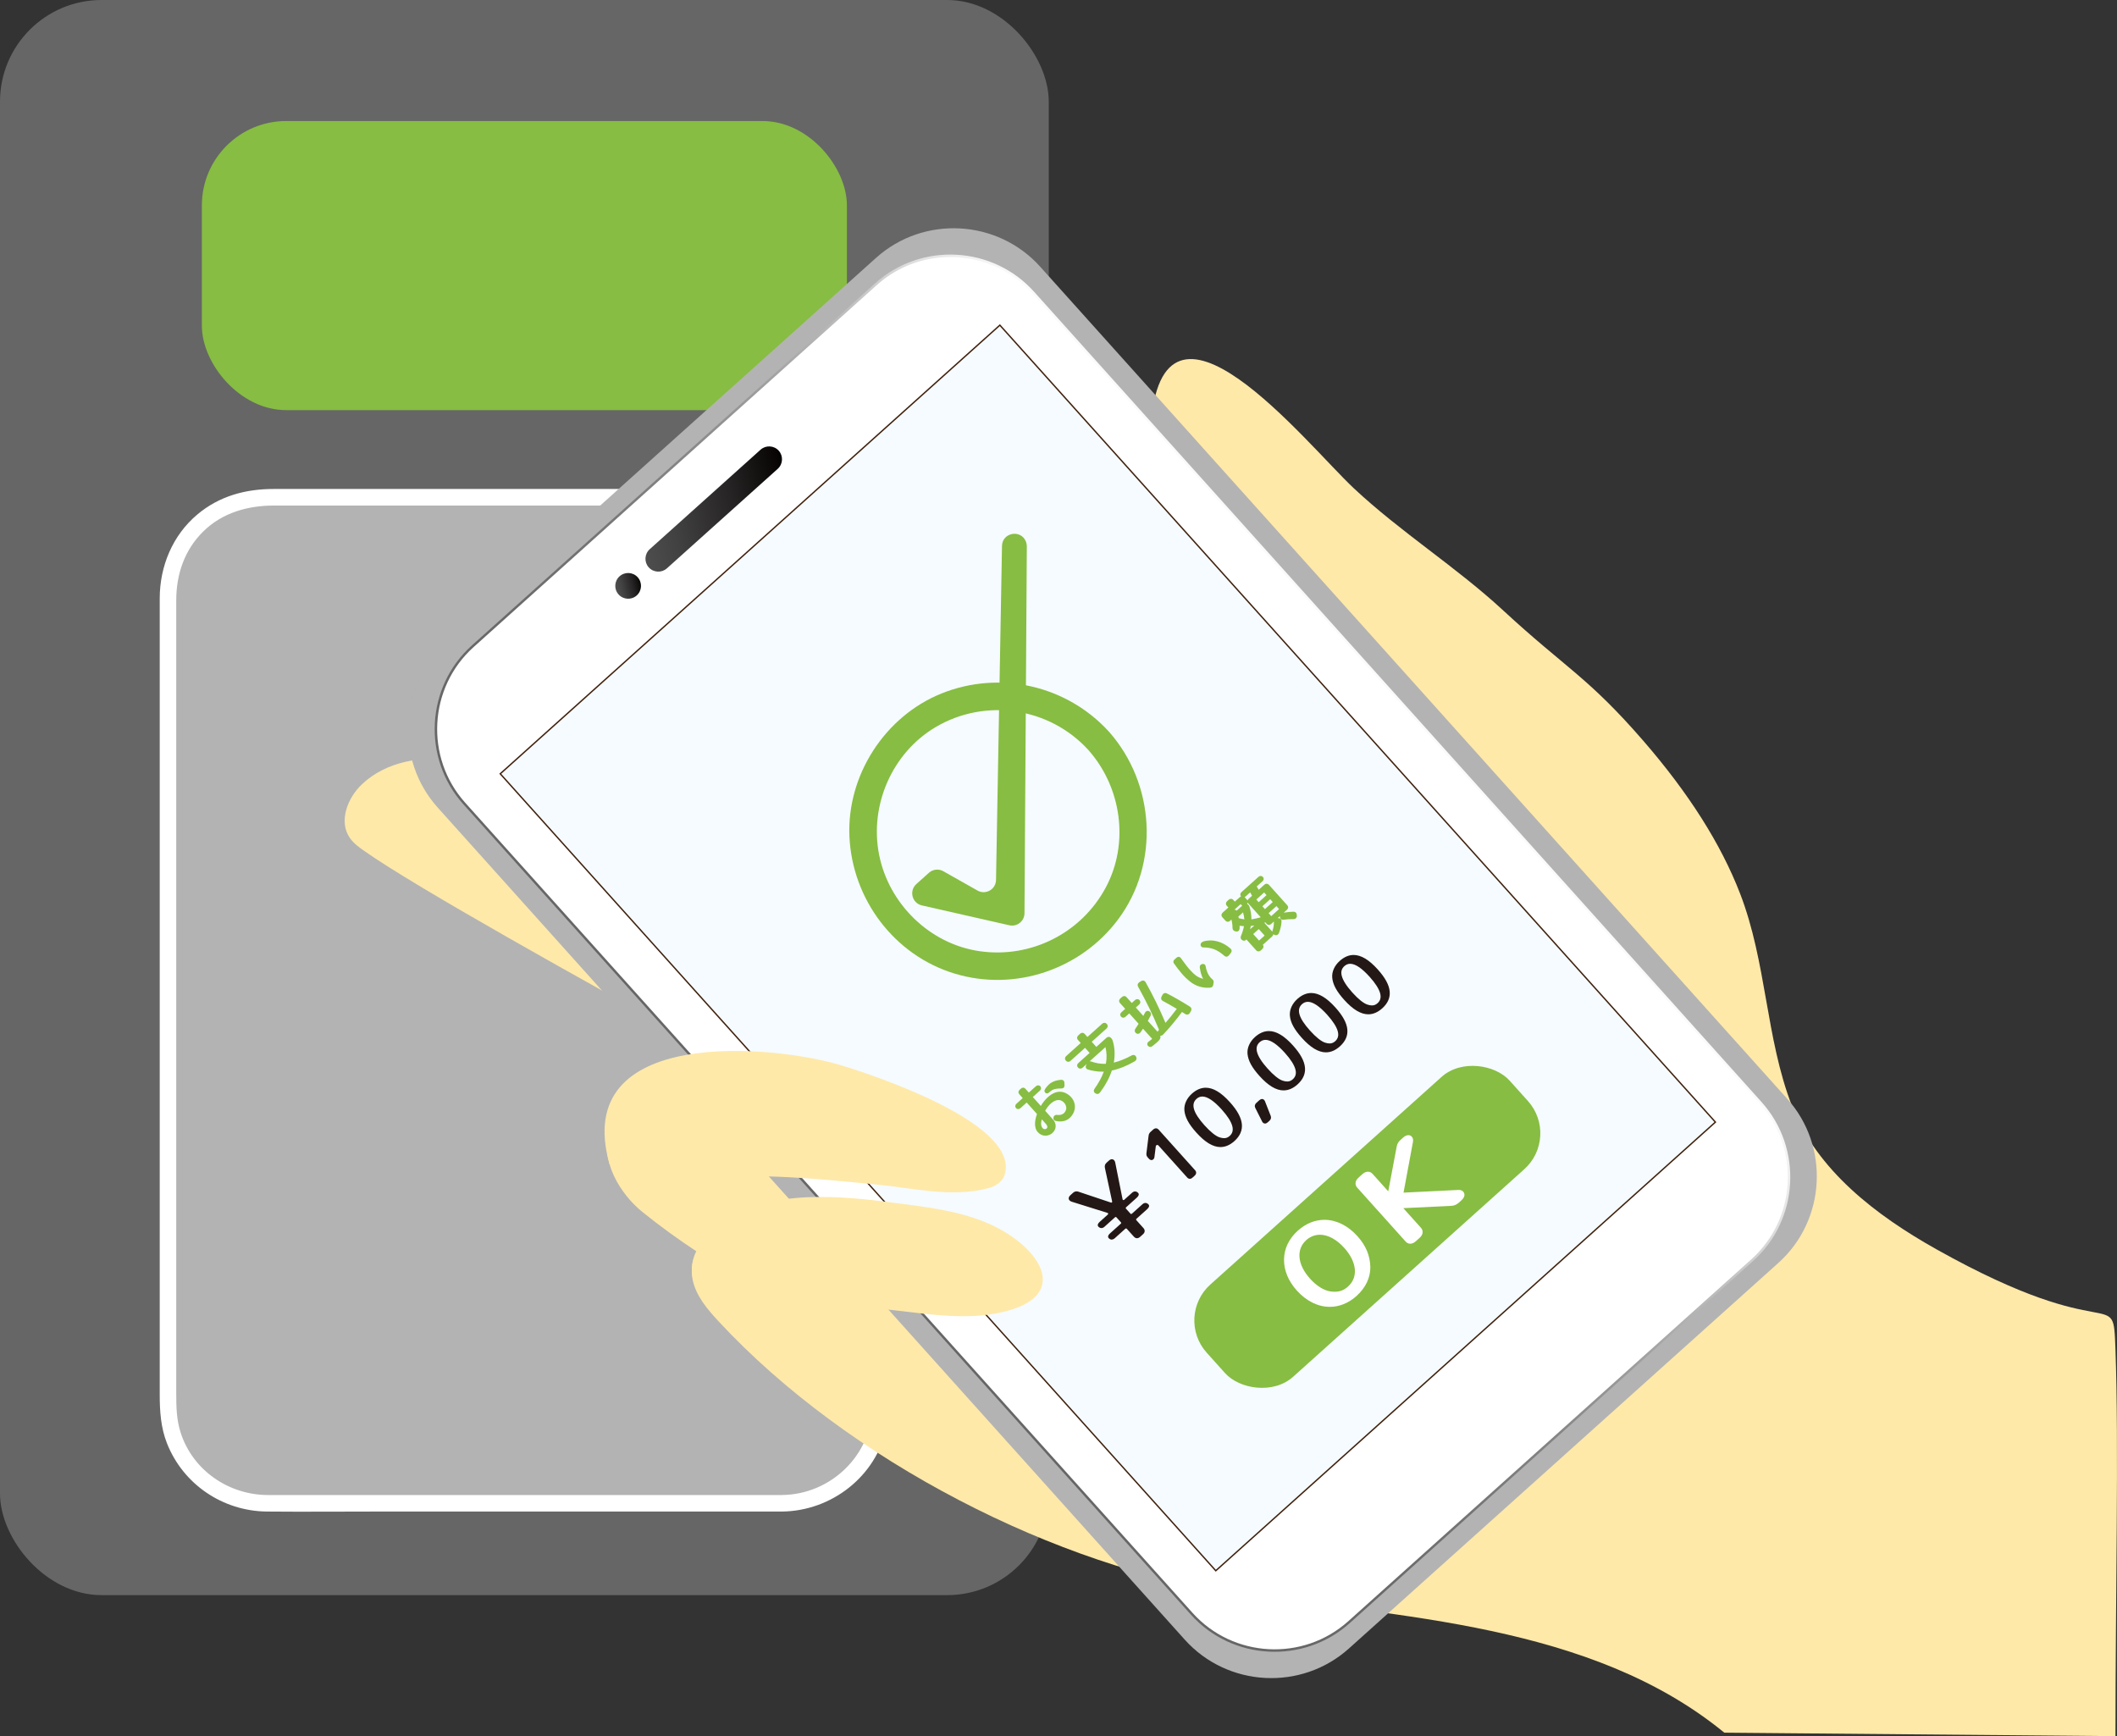 <?xml version="1.0" encoding="UTF-8"?><svg id="_レイヤー_2" xmlns="http://www.w3.org/2000/svg" xmlns:xlink="http://www.w3.org/1999/xlink" viewBox="0 0 1280.08 1049.76"><rect x="0" y="0" width="1280.08" height="1049.76" fill="#333333" stroke="none"/><defs><style>.cls-1{fill:url(#_名称未設定グラデーション_5);}.cls-2{fill:url(#_名称未設定グラデーション_5-2);}.cls-3{fill:#fff;}.cls-4{fill:url(#_名称未設定グラデーション_2);}.cls-5{fill:none;}.cls-6{clip-path:url(#clippath-1);}.cls-7{fill:url(#_名称未設定グラデーション_3);}.cls-8{fill:#231815;}.cls-9{fill:#666;}.cls-10{fill:#b3b3b3;}.cls-11{fill:#87bd42;}.cls-12{clip-path:url(#clippath);}.cls-13{fill:#f5fbfe;stroke:#40210d;stroke-miterlimit:10;stroke-width:.83px;}.cls-14{fill:#ffe9a9;}</style><linearGradient id="_名称未設定グラデーション_3" x1="-320.22" y1="-153.88" x2="-319.49" y2="-153.88" gradientTransform="translate(92291.83 -221816.41) rotate(-41.92) scale(677.64 -677.64)" gradientUnits="userSpaceOnUse"><stop offset="0" stop-color="#4d4d4d"/><stop offset=".17" stop-color="#505050"/><stop offset=".32" stop-color="#5b5b5b"/><stop offset=".47" stop-color="#6c6c6c"/><stop offset=".6" stop-color="#868686"/><stop offset=".74" stop-color="#a6a6a6"/><stop offset=".87" stop-color="#cecece"/><stop offset=".99" stop-color="#fcfcfc"/><stop offset="1" stop-color="#fff"/><stop offset="1" stop-color="#fff"/></linearGradient><linearGradient id="_名称未設定グラデーション_2" x1="-320.2" y1="-153.98" x2="-319.47" y2="-153.98" gradientTransform="translate(87429.41 -210183.49) rotate(-41.92) scale(642.07 -642.07)" gradientUnits="userSpaceOnUse"><stop offset="0" stop-color="#666"/><stop offset=".19" stop-color="#696969"/><stop offset=".35" stop-color="#747474"/><stop offset=".5" stop-color="#858585"/><stop offset=".64" stop-color="#9e9e9e"/><stop offset=".79" stop-color="#bfbfbf"/><stop offset=".92" stop-color="#e6e6e6"/><stop offset="1" stop-color="#fff"/><stop offset="1" stop-color="#fff"/></linearGradient><clipPath id="clippath"><path class="cls-5" d="M374.03,359.44c2.87,3.2,7.79,3.46,10.98.59,3.2-2.87,3.46-7.79.59-10.98-2.87-3.2-7.79-3.46-10.98-.59-3.2,2.87-3.46,7.79-.59,10.98"/></clipPath><linearGradient id="_名称未設定グラデーション_5" x1="-277.77" y1="-201.68" x2="-277.04" y2="-201.68" gradientTransform="translate(6345.06 -3982.59) scale(21.5 -21.5)" gradientUnits="userSpaceOnUse"><stop offset="0" stop-color="#4d4d4d"/><stop offset=".22" stop-color="#424141"/><stop offset=".62" stop-color="#252323"/><stop offset="1" stop-color="#040000"/></linearGradient><clipPath id="clippath-1"><path class="cls-5" d="M392.86,332.08c-3.18,2.86-3.45,7.8-.59,10.98,2.86,3.18,7.8,3.45,10.98.59l67.03-60.18c3.18-2.86,3.45-7.8.59-10.98-2.86-3.18-7.8-3.45-10.98-.59l-67.03,60.18Z"/></clipPath><linearGradient id="_名称未設定グラデーション_5-2" x1="-313.63" y1="-160.39" x2="-312.9" y2="-160.39" gradientTransform="translate(40937.78 -20430.7) scale(129.3 -129.3)" xlink:href="#_名称未設定グラデーション_5"/></defs><g id="_レイヤー_3"><rect class="cls-9" width="634.15" height="964.49" rx="61.44" ry="61.44"/><rect class="cls-11" x="122.06" y="73.18" width="390.04" height="174.8" rx="51.01" ry="51.01"/><rect class="cls-10" x="101.58" y="300.68" width="430.99" height="608.29" rx="59.62" ry="59.62"/><path class="cls-3" d="M472.95,903.97h-58.8c-40.98,0-81.96,0-122.95,0-35.64,0-71.27,0-106.91,0-7.44,0-14.89.03-22.33,0-23.68-.08-45.41-14.9-52.73-37.74-2.55-7.97-2.66-15.84-2.66-24.03v-26.44c0-31.76,0-63.52,0-95.28s0-83.77,0-125.65,0-82.09,0-123.14c0-29.34,0-58.69,0-88.03,0-6.89,0-13.77,0-20.66,0-15.77,4.98-30.57,16.47-41.79s26.74-15.54,42.72-15.54h145.81c39.27,0,78.53,0,117.8,0,11.83,0,23.65,0,35.48,0s23.31.67,34.13,6.59c18.13,9.91,28.53,28.76,28.58,49.21.01,5.8,0,11.59,0,17.39v83.56c0,40.31,0,80.62,0,120.93,0,42.25,0,84.49,0,126.74v99.24c0,13.79.33,27.63-.02,41.41-.74,29.49-25.37,52.87-54.6,53.21-6.43.07-6.45,10.07,0,10,29.92-.35,56.95-21.32,63.16-50.94,1.53-7.31,1.46-14.54,1.46-21.92,0-23.98,0-47.97,0-71.95,0-39.53,0-79.06,0-118.6v-130.11c0-35.96,0-71.91,0-107.87,0-17.17.06-34.33,0-51.5-.08-22.61-11.37-43.78-30.69-55.78-12.37-7.68-26.03-9.62-40.22-9.62-29.69,0-59.39,0-89.08,0-42.79,0-85.57,0-128.36,0-27.95,0-55.9,0-83.84,0-16.96,0-32.78,4.29-46.01,15.39-15.05,12.63-22.75,31.35-22.78,50.76s0,37.12,0,55.68c0,36.84,0,73.68,0,110.53,0,43.45,0,86.91,0,130.36v116.4c0,22.77,0,45.53,0,68.3,0,10.09.6,19.98,4.36,29.55,9.8,24.9,33.82,41.08,60.5,41.32,22.11.2,44.23,0,66.35,0,42.31,0,84.62,0,126.92,0h118.24c6.43,0,6.45-10,0-10Z"/><path class="cls-14" d="M1279.16,1049.76l-236.54-2.11s-.02-.02-.04-.04c-80.49-65.95-196.95-69.93-295.32-84.12-107.74-15.55-234.55-80.24-312.65-164.44-6.88-7.42-13.91-15.54-15.89-25.7-1.09-5.52-.01-11.73,2.77-16.48-11.33-7.44-22.32-15.43-32.92-23.96-13.32-10.71-26.15-31.02-19.93-49.53,9.63-28.65,42.6-39.63,73.51-41.26-95.18-52.27-190.95-105.9-221.67-127.45-3.31-2.32-6.68-4.73-8.97-8.06-6.87-9.95-1.42-24.12,7.37-32.43,14.64-13.84,36.64-17.51,56.54-14.39,19.9,3.13,38.3,12.2,56.35,21.15,34.59,17.15,248.94,87.21,379.77,132.7,33.67-38.16,79.3-67.89,174.05-71.92,11.62-.49,11.62-20.98,10.94-32.6-.52-8.96-2.78-18.98-9.53-24.9q-149.75-131.08-180.63-188.56c-6.12-11.39-11.48-23.87-10.65-36.77,6.45-101.06,94.29,9.57,122.87,36.33,28.5,26.68,61.83,47.5,90.48,74,37.61,34.78,51.11,40.07,84.66,78.78q41.12,47.44,58.43,92.25c16.17,41.88,15.45,87.29,31.34,128.35,15.08,38.98,50.97,66.36,87.43,86.8,108.22,60.67,106.74,19.94,108.22,60.67,2.08,56.66,0,150.54,0,233.67Z"/><path class="cls-10" d="M1075.33,763.61l-259.69,233.15c-28.76,25.82-73.43,23.42-99.25-5.34l-451.7-503.1c-25.82-28.76-23.42-73.43,5.34-99.25l259.69-233.15c28.76-25.82,73.43-23.42,99.25,5.34l451.7,503.1c25.82,28.76,23.42,73.43-5.34,99.25"/><path class="cls-7" d="M1075.33,763.61h0l-259.69,233.15c-28.76,25.82-73.43,23.42-99.25-5.34l-451.7-503.1c-25.82-28.76-23.42-73.43,5.34-99.25l259.69-233.15c28.76-25.82,73.43-23.42,99.25,5.34l451.7,503.1c25.82,28.76,23.42,73.43-5.34,99.25h0c28.76-25.82,31.17-70.49,5.34-99.25l-451.7-503.1c-25.82-28.76-70.49-31.17-99.25-5.34l-259.69,233.15c-28.76,25.82-31.17,70.49-5.34,99.25l451.7,503.1c25.82,28.76,70.49,31.17,99.25,5.34l259.69-233.15h0Z"/><path class="cls-3" d="M1059.54,761.91l-243.89,218.97c-27.55,24.73-70.32,22.43-95.05-5.12l-439.89-489.95c-24.73-27.55-22.43-70.32,5.12-95.05l243.89-218.97c27.55-24.73,70.32-22.43,95.05,5.12l439.89,489.95c24.73,27.55,22.43,70.32-5.12,95.05"/><path class="cls-4" d="M1059.54,761.91l.48.54-243.89,218.97c-27.85,25-71.07,22.67-96.07-5.17l-439.89-489.95c-25-27.85-22.67-71.07,5.17-96.07l243.89-218.97c27.85-25,71.07-22.67,96.07,5.17l439.89,489.95c25,27.85,22.67,71.07-5.17,96.07l-.48-.54-.48-.54c27.2-24.51,29.48-66.74,5.06-94.03l-439.89-489.95c-24.51-27.2-66.74-29.48-94.03-5.06l-243.89,218.97c-27.2,24.51-29.48,66.74-5.06,94.03l439.89,489.95c24.51,27.2,66.74,29.48,94.03,5.06l243.89-218.97.48.54Z"/><rect class="cls-13" x="466.86" y="249.39" width="406.01" height="647.61" transform="translate(-211.51 594.2) rotate(-41.92)"/><g class="cls-12"><rect class="cls-1" x="369.19" y="343.62" width="21.25" height="21.25" transform="translate(-64.97 86.08) rotate(-11.92)"/></g><g class="cls-6"><rect class="cls-2" x="381.94" y="274.64" width="99.26" height="66.29" transform="translate(-54.26 95.76) rotate(-11.92)"/></g><path class="cls-11" d="M658.17,453.56c19.96,22.55,24.81,56.18,10.48,83.02-14.74,27.61-45.14,42.95-76.09,38.59-30.35-4.28-55.2-28.65-61.03-58.54-5.82-29.8,7.92-61.4,34.16-76.95,30.13-17.86,68.92-12,92.48,13.87,7.21,7.92,19.62-3.19,12.39-11.13-25.54-28.04-66.07-37.28-101.24-23.12-34.35,13.83-57.38,49.62-55.69,86.61,1.74,37.87,27.11,71.74,63.67,82.79,36.35,10.99,76.06-2.42,98.75-32.73,25.37-33.89,22.31-82.14-5.49-113.55-7.1-8.03-19.5,3.09-12.39,11.13Z"/><path class="cls-11" d="M554.07,534.56l7.61-6.83c2.4-2.15,5.9-2.53,8.7-.95l20.69,11.69c4.95,2.8,11.09-.71,11.19-6.4l3.61-201.94c.15-8.19,11.43-10.25,14.47-2.65h0c.36.9.54,1.86.54,2.83l-1.41,221.88c-.03,4.79-4.49,8.33-9.16,7.27l-52.88-12c-5.94-1.35-7.88-8.83-3.35-12.9Z"/><path class="cls-8" d="M672.24,749.52c-.48,0-1.2-.16-1.9-.94-.22-.25-.34-.58-.32-.92.03-.6.45-1.25,1.27-1.99l6.46-5.8c.23-.21.25-.56.04-.79l-2.74-3.05c-.11-.12-.26-.19-.42-.19-.1,0-.24.03-.37.14l-6.46,5.8c-.57.51-1.18.77-1.81.77-.48,0-1.2-.16-1.9-.94-.18-.2-.56-.77-.11-1.63.2-.39.56-.82,1.07-1.28l4.85-4.36c.22-.2.2-.44.17-.54-.02-.1-.1-.33-.38-.42l-21.72-6.79c-1.3-.44-1.64-1.22-1.73-1.65-.09-.43-.08-1.3.96-2.24l1.64-1.48c.65-.58,1.33-.86,2.1-.86.36,0,.74.06,1.15.19l19.67,6.58c.06.02.12.03.18.03.16,0,.33-.08.43-.21.08-.09.16-.25.11-.47l-4.38-20.29c-.26-1.31.06-2.31,1.01-3.17l1.45-1.3c.59-.53,1.18-.8,1.77-.8.98,0,1.73.73,2,1.97l4.46,22.3c.06.31.33.45.56.45.14,0,.26-.05.37-.14l4.81-4.32c.57-.51,1.18-.78,1.81-.78.48,0,1.2.16,1.9.94.38.42.76,1.37-.95,2.91l-6.41,5.76c-.23.21-.25.56-.04.79l2.74,3.05c.11.12.26.19.42.19.14,0,.27-.05.38-.14l6.41-5.76c.57-.51,1.18-.78,1.81-.78.48,0,1.2.16,1.9.94.38.43.76,1.37-.95,2.91l-6.41,5.76c-.23.21-.25.56-.04.79l4.3,4.79c1.07,1.19.98,2.61-.24,3.71l-1.84,1.65c-.57.51-1.18.77-1.81.77-.48,0-1.2-.16-1.9-.94l-4.3-4.79c-.11-.12-.26-.19-.42-.19-.14,0-.27.05-.38.14l-6.46,5.8c-.57.51-1.18.78-1.81.78Z"/><path class="cls-8" d="M719.41,712.75c-.43,0-1.07-.15-1.62-.85l-17.32-19.29c-.23-.26-.5-.31-.68-.31-.41,0-.87.28-.93.82l-.79,6.32c-.12,1.37-.98,2-1.78,2-.39,0-.97-.14-1.56-.79l-.77-.86c-.64-.71-.87-1.46-.76-2.44l1.32-10.68c.11-.94.49-1.65,1.23-2.32l1.55-1.39c.54-.48,1.1-.72,1.67-.72.42,0,1.04.13,1.61.78l22.08,24.59c.91,1.01.79,2.29-.3,3.27l-1.3,1.17c-.53.48-1.09.72-1.65.72Z"/><path class="cls-8" d="M738.01,693.57c-4.55,0-9.34-2.88-14.65-8.79-4.58-5.1-6.8-9.21-7.19-13.32-.32-3.6,1.33-7.3,4.51-10.16,2.67-2.39,5.49-3.61,8.39-3.61,4.55,0,9.34,2.88,14.66,8.79,4.42,4.93,6.77,9.23,7.17,13.16.39,3.82-1.12,7.28-4.49,10.31-2.67,2.39-5.49,3.61-8.39,3.61ZM727.01,663.02c-1.31,0-2.46.46-3.53,1.42-3.53,3.17-1.97,8.38,4.79,15.91,3.59,4,6.85,6.61,9.17,7.35,1.03.33,1.92.49,2.72.49,1.3,0,2.35-.42,3.41-1.37,1.68-1.51,2.19-3.43,1.57-5.87-.7-2.74-2.84-6.11-6.36-10.04-4.71-5.24-8.67-7.9-11.77-7.9Z"/><path class="cls-8" d="M764.9,679.34c-.73,0-1.37-.45-1.74-1.23l-4.14-8.23c-.54-1.09-.29-2.18.69-3.05l1.76-1.58c.55-.49,1.1-.74,1.65-.74.75,0,1.39.48,1.75,1.32l3.49,8.88c.4,1.17.13,2.16-.79,2.99l-1.05.94c-.53.47-1.07.71-1.62.71Z"/><path class="cls-8" d="M776.17,659.31c-4.55,0-9.34-2.88-14.65-8.79-4.58-5.1-6.8-9.21-7.19-13.32-.32-3.6,1.33-7.3,4.51-10.16,2.67-2.39,5.49-3.61,8.39-3.61,4.55,0,9.34,2.88,14.66,8.79,4.42,4.93,6.77,9.23,7.17,13.16.39,3.82-1.12,7.28-4.49,10.31-2.67,2.39-5.49,3.61-8.39,3.61ZM765.18,628.76c-1.31,0-2.46.46-3.53,1.42-1.68,1.51-2.19,3.43-1.57,5.87.7,2.74,2.84,6.11,6.36,10.03,3.59,4,6.85,6.61,9.17,7.35,1.03.33,1.92.49,2.72.49,1.3,0,2.35-.42,3.41-1.37,1.68-1.51,2.19-3.43,1.57-5.87-.7-2.74-2.84-6.11-6.36-10.04-4.71-5.24-8.67-7.9-11.77-7.9Z"/><path class="cls-8" d="M801.79,636.3c-4.55,0-9.34-2.88-14.65-8.79-4.58-5.1-6.8-9.21-7.19-13.32-.32-3.6,1.33-7.3,4.51-10.16,2.67-2.39,5.49-3.61,8.39-3.61,4.55,0,9.34,2.88,14.66,8.79,4.42,4.93,6.77,9.23,7.17,13.16.39,3.82-1.12,7.28-4.49,10.31-2.67,2.39-5.49,3.61-8.39,3.61ZM790.8,605.75c-1.31,0-2.46.46-3.53,1.42-3.53,3.17-1.97,8.38,4.79,15.91,3.59,4,6.85,6.61,9.17,7.35,1.03.33,1.92.49,2.72.49,1.3,0,2.35-.42,3.41-1.37,1.68-1.51,2.19-3.43,1.57-5.87-.7-2.74-2.84-6.11-6.36-10.04-4.71-5.24-8.67-7.9-11.77-7.9Z"/><path class="cls-8" d="M827.41,613.3c-4.55,0-9.34-2.88-14.66-8.79-4.58-5.1-6.8-9.21-7.19-13.32-.32-3.6,1.33-7.3,4.51-10.16,2.67-2.39,5.49-3.61,8.39-3.61,4.55,0,9.34,2.88,14.66,8.79,4.42,4.93,6.77,9.23,7.17,13.16.39,3.82-1.12,7.28-4.49,10.31-2.67,2.39-5.49,3.61-8.39,3.61ZM816.42,582.75c-1.31,0-2.46.46-3.53,1.42-1.68,1.51-2.19,3.43-1.57,5.87.7,2.74,2.84,6.11,6.36,10.04,3.59,4,6.85,6.61,9.17,7.35,1.04.33,1.92.5,2.72.5,1.3,0,2.35-.42,3.41-1.37,1.68-1.51,2.19-3.43,1.57-5.87-.7-2.74-2.84-6.11-6.36-10.04-4.71-5.24-8.67-7.9-11.77-7.9Z"/><path class="cls-11" d="M632.21,686.69c-1.78,0-3.42-.74-4.64-2.1-2.76-3.01-1.62-8.01-.54-11.02l-6.22-6.93-3.79,3.41c-.4.36-.87.55-1.35.55-.72,0-1.38-.45-1.64-1.13-.28-.72-.05-1.53.59-2.1l3.79-3.41-2.01-2.24c-.79-.88-.74-1.99.13-2.77l.83-.75c.4-.36.84-.55,1.28-.55.53,0,1.02.25,1.46.74l2.01,2.24,4.27-3.84c.4-.36.87-.55,1.35-.55.72,0,1.38.45,1.64,1.13.28.72.05,1.53-.59,2.1l-4.27,3.84,4.84,5.39c2.59-4.32,6.8-8.58,11.5-8.58,1.14,0,2.27.25,3.36.73,2.92,1.39,4.94,3.76,5.55,6.53.58,2.63-.12,5.31-1.97,7.55-1.66,2.08-3.92,3.15-6.72,3.15-.88,0-1.82-.11-2.79-.32-.88-.19-1.42-.98-1.32-1.92.11-1.01.88-1.74,1.85-1.74.09,0,.19,0,.29.02.32.04.66.06.98.06,2.23,0,3.74-1.02,4.48-3.05.4-1.09.22-2.25-.58-3.73-1.14-1.52-2.46-2.29-3.92-2.29-3.07,0-6.36,3.28-8.07,6.53l4.6,5.12c2.17,2.42,2.32,5.36.37,7.67-1.19,1.42-2.93,2.24-4.77,2.24ZM629.93,676.8c-.49,1.78-.78,3.74.45,5.28.36.4.91.65,1.46.65h0c.5,0,.92-.21,1.2-.58.4-.55.46-1.16-.49-2.44l-2.62-2.91ZM633.05,661.14c-.39,0-.75-.16-1.03-.47-.45-.4-.75-1.26-.03-2.28,2.42-3.58,5.01-5.07,9.57-5.49h.2c1.06,0,1.75.59,1.82,1.56l.1,1.66c.04.64-.11,1.12-.44,1.48-.34.36-.83.54-1.49.54-4.53,0-5.83.93-7.29,2.33-.5.45-.96.66-1.4.66Z"/><path class="cls-11" d="M663.52,661.45c-.34,0-.69-.1-1.03-.29l-.23-.16c-.53-.3-.75-.76-.82-1.08-.08-.35-.08-.92.39-1.6,2.54-3.6,4.38-7,5.61-10.36-.32,0-.63.01-.94.01-3,0-5.94-.44-8.72-1.31-.73-.26-1.02-.69-1.15-1.01-.2-.48-.15-1.03.13-1.62l.34-.71-2.48,2.23c-.45.4-.92.6-1.41.6-.36,0-.88-.11-1.37-.65-.77-.86-.67-1.95.25-2.77l6.77-6.08-2.77-3.09-8.75,7.86c-.56.5-1.07.6-1.41.6-.36,0-.89-.11-1.37-.66l-.08-.08c-.49-.55-.54-1.09-.5-1.45.06-.48.31-.93.75-1.32l8.75-7.86-1.68-1.87c-.49-.55-.54-1.09-.5-1.45.06-.48.31-.93.75-1.33l1.02-.92c.56-.5,1.07-.6,1.41-.6.36,0,.89.11,1.37.66l1.68,1.87,8.88-7.97c.56-.5,1.07-.6,1.41-.6.36,0,.89.11,1.37.65l.08.09c.77.86.67,1.95-.25,2.77l-8.88,7.97,2.77,3.09,6.1-5.47c.56-.5,1.07-.6,1.41-.6.36,0,.89.11,1.37.66l.23.25c.4.45.63.87.82,1.48,1.23,4.04,1.45,8.47.66,13.18,3.42-.85,6.97-2.28,10.79-4.34.37-.19.73-.29,1.06-.29.67,0,1.25.38,1.58,1.03l.08.14c.48,1.09.13,2.07-.91,2.69-4.78,2.77-9.42,4.63-13.81,5.55-1.41,4.33-3.86,8.9-7.13,13.25-.58.77-1.21.93-1.64.93ZM659.12,641.7c.26,0,.52.05.79.15,2.52.92,5.07,1.39,7.56,1.39.41,0,.82-.01,1.22-.04.64-3.32.55-6.76-.25-10.08l-9.57,8.59c.09-.01.17-.02.24-.02Z"/><path class="cls-11" d="M695.53,633.02c-.49,0-.95-.2-1.33-.57-.35-.33-.52-.77-.5-1.21.04-.56.36-1.07.98-1.53l.75-.56c.5-.37.8-.59,1.04-.81.15-.14.17-.21.17-.21-.02-.15-.44-.57-.66-.79-.15-.15-.31-.31-.45-.46l-4.38-4.88c-.41.61-.91,1.34-1.49,2.16-.6.78-1.22.94-1.64.94s-.86-.17-1.23-.5c-.82-.79-.88-1.76-.2-2.68.66-.95,1.29-1.9,1.9-2.88l-5.65-6.3-2.23,2c-.56.5-1.07.6-1.41.6-.36,0-.88-.11-1.37-.65-.55-.61-.79-1.68.32-2.69l2.23-2-3.18-3.54c-.49-.55-.54-1.09-.5-1.45.06-.48.31-.93.75-1.32l.93-.83c.45-.4.92-.6,1.41-.6.36,0,.89.11,1.37.66l3.18,3.54,1.94-1.74c.56-.5,1.07-.6,1.41-.6.36,0,.89.11,1.37.65.33.36.49.79.46,1.24-.02.36-.17.9-.79,1.45l-1.94,1.74,4.55,5.07c.33-.61.65-1.23.95-1.86.55-1.05,1.29-1.2,1.69-1.2s.8.15,1.18.45c.02.02.05.04.07.06.76.6.94,1.49.48,2.46-.47.93-1.01,1.95-1.66,3.1l5.36,5.97c.2.22.39.44.57.64.08-.26.24-.56.54-.86.1-.11.22-.23.33-.34-3.61-8.72-7.87-17.5-12.69-26.11-.55-1.04-.22-2.1.83-2.72l.97-.62c.41-.24.79-.35,1.16-.35.64,0,1.19.33,1.55.93,4.42,7.85,8.37,15.93,12.06,24.67,2.16-2.47,4.41-5.26,6.84-8.49l-.2-.12c-2.96-1.73-5.75-3.37-8.27-4.67-1.02-.58-1.29-1.55-.76-2.59l.52-.99c.35-.75,1-1.19,1.74-1.19.3,0,.61.07.92.21,4.41,2.23,8.85,4.78,14.02,8.04.9.57,1.13,1.56.61,2.59l-.63,1.1c-.54.97-1.29,1.11-1.7,1.11-.38,0-.76-.12-1.13-.35-.95-.6-1.57-1-1.97-1.26-3.87,5.2-7.71,9.8-11.42,13.68-.59.59-1.15.71-1.51.71-.08,0-.17,0-.25-.02.48,1.3-.09,2.36-1.95,4.02-.44.39-1.26,1.09-2.71,2.22-.44.36-.92.55-1.4.55Z"/><path class="cls-11" d="M730.29,597.24c-3.78,0-7.19-1.12-10.14-3.32-2.1-1.58-4.01-3.41-5.84-5.58-1.42-1.65-2.73-3.44-4.11-5.34l-.31-.43c-.39-.5-.42-.98-.37-1.29.05-.33.23-.81.83-1.25l1.01-.92c.42-.38.85-.57,1.3-.57.36,0,.88.12,1.34.72l.93,1.28c1.84,2.52,3.42,4.7,5.29,6.61,1.71,1.8,3.62,3.8,7.29,4.71-.2-.36-.4-.75-.58-1.18-.45-1.1-.77-2.11-1.05-3.39-.14-.63-.26-1.32-.39-2.22-.2-1.04.36-1.91,1.43-2.16.23-.04.38-.05.51-.05,1.01,0,1.45.65,1.54,1.25.18,1.24.58,2.64,1.17,4.05,1.05,2.33,2.37,3.53,2.89,3.94.67.53.93,1.18.8,1.99l-.21,1.36c-.11.97-.8,1.63-1.84,1.73-.51.04-1,.06-1.49.06ZM741.55,578.45c-.42,0-.81-.16-1.17-.47-4.76-4.19-8.25-5.04-12.67-5.11h0c-.56,0-1-.16-1.31-.48-.21-.21-.45-.59-.44-1.21,0-.51.3-1.75,2.82-2.22,1.03-.21,2.09-.32,3.15-.32,6.04,0,10.55,3.49,12.21,4.99.76.73.79,1.68.11,2.55l-1.18,1.47c-.48.54-.98.79-1.51.79Z"/><path class="cls-11" d="M760.95,575.26c-.36,0-.89-.11-1.37-.65l-5.93-6.6c-.35.5-.86.79-1.43.79-.38,0-.77-.13-1.12-.38-.03-.02-.05-.04-.08-.06-.58-.4-1.12-1.13-.65-2.41.85-2.01,1.45-3.96,1.82-5.95-.96-.05-1.83-.13-2.63-.24,0,.53,0,1.09-.03,1.64-.06,1.14-.74,1.86-1.75,1.86-.23,0-.46-.04-.71-.11l-.3-.07c-1-.33-1.49-1.02-1.51-2.02,0-1.64-.22-3.34-.67-5.08-.07.08-.15.16-.23.24l-.54.49c-.52.52-1.06.63-1.42.63-.34,0-.84-.1-1.34-.59l-1.97-2.19c-.49-.55-.54-1.09-.5-1.45.06-.48.31-.93.75-1.33l3.41-3.06-.97-1.08c-.49-.55-.54-1.09-.5-1.45.06-.48.31-.93.75-1.32l.9-.8c.56-.5,1.07-.6,1.41-.6.36,0,.89.11,1.37.65l.94,1.05,3.09-2.77c.22-.2.44-.35.68-.45,0,0,0,0,0,0-.37-.41-.51-.92-.4-1.43.09-.42.35-.83.77-1.2l10.11-9.07c.56-.5,1.07-.6,1.41-.6.36,0,.89.11,1.37.65.53.59.74,1.63-.37,2.63l-3.4,3.05s.03.05.05.08c.3.51.69,1.15,1.13,1.95l3.4-3.05c.56-.5,1.07-.6,1.41-.6.36,0,.89.11,1.37.65l11.1,12.36c.77.86.67,1.95-.25,2.77l-1.91,1.72c2.28-.38,4.29-.57,5.98-.59,1.1,0,1.81.66,1.92,1.76l.05.58c.05.77-.23,1.25-.48,1.52-.26.28-.73.61-1.55.62-.26,0-.51,0-.75,0-1.71,0-3.47.12-5.23.36-.13.02-.27.03-.41.03-.93,0-1.59-.57-1.77-1.52l-.05-.34c-.02-.12-.04-.23-.04-.33l-1.33,1.19.57.04c1.33.1,1.79.95,1.79,1.71-.06,2.19-.58,4.6-1.54,7.19-.33.89-.99,1.39-1.79,1.39-.29,0-.58-.07-.88-.2l-.24-.1c-.2-.09-.37-.2-.52-.33,0,.02,0,.04,0,.07-.06.48-.31.93-.75,1.33l-5.59,5.02c.38.5.42.98.38,1.3-.06.48-.31.93-.75,1.32l-.86.78c-.56.5-1.07.6-1.41.6ZM761.31,568.71l3.37-3.02-3.54-3.94-3.37,3.02,3.54,3.94ZM769.33,563.35c.01-.2.06-.41.13-.63.6-1.8.85-3.51.81-5.53l-1.61,1.45c-.56.5-1.07.6-1.41.6-.36,0-.89-.11-1.37-.65l-.96-1.07c-.04.12-.09.22-.16.32-.05.08-.11.15-.18.22l4.75,5.29ZM756.34,559.87c-.11.6-.26,1.28-.46,2.02l2.57-2.31c-.83.13-1.53.22-2.11.29ZM754.06,546.47c.22.1.42.25.62.44.47.43.69.9.88,1.47.76,2.5,1.13,4.97,1.12,7.52,1.91-.26,3.76-.74,5.65-1.26l-7.55-8.41c-.14-.16-.24-.31-.32-.46-.07.22-.19.46-.4.71ZM749.04,555.2c1.11.31,2.23.53,3.38.67-.11-1.35-.38-2.77-.79-4.22l-2.84,2.55c.08.27.17.63.25,1.01ZM768.67,553.93l4.74-4.26-1.6-1.79-4.74,4.26,1.6,1.79ZM746.6,550.07c.48,0,.89.21,1.14.58l3.42-3.07c-.2-.1-.41-.25-.61-.48l-.38-.43-3.79,3.41c.08-.01.16-.02.23-.02ZM764.86,549.69l4.74-4.26-1.55-1.73-4.74,4.26,1.55,1.73ZM761.1,545.5l4.74-4.26-1.45-1.62-4.74,4.26,1.45,1.62ZM753.99,544.02c.15.15.26.3.34.46.11-.37.34-.71.69-1.02l2.06-1.85c-.32-.62-.71-1.3-1.15-2.04l-2.72,2.44c-.22.2-.44.33-.64.43l1.42,1.58Z"/><rect class="cls-11" x="703.69" y="704.38" width="246.19" height="74.94" rx="29.16" ry="29.16" transform="translate(-284.04 742.19) rotate(-41.92)"/><path class="cls-3" d="M804.09,790.18c-7.15,0-14.23-3.5-19.93-9.85-5.16-5.75-7.84-12.24-7.75-18.78.09-6.59,2.98-12.62,8.36-17.45,4.77-4.28,10.33-6.54,16.08-6.54,7.14,0,14.23,3.51,19.94,9.88,5.13,5.71,7.61,11.64,7.81,18.66.09,6.39-2.88,12.6-8.36,17.52-4.78,4.29-10.36,6.56-16.15,6.56ZM798.1,746.59c-3.03,0-5.87,1.11-8.22,3.22-2.97,2.66-4.39,6.17-4.13,10.15.28,4.29,2.5,8.85,6.39,13.19,3.85,4.29,8.32,7.09,12.26,7.7.92.13,1.82.19,2.65.19,3.2,0,5.6-.94,8.06-3.14,6.29-5.65,5.4-14.81-2.26-23.34-4.62-5.14-9.86-7.98-14.75-7.98Z"/><path class="cls-3" d="M852.75,752.01c-1.05,0-2.04-.45-2.78-1.28l-29.33-32.67c-1.21-1.35-1.72-3.74.84-6.04l2.34-2.1c1.08-.97,2.2-1.46,3.32-1.46,1.05,0,2.04.45,2.78,1.28l9.51,10.59,5.12-27.11c.26-1.55.98-2.8,2.33-4l1.51-1.36c1.1-.99,2.18-1.49,3.2-1.49.86,0,1.63.36,2.16,1,.65.79.85,1.86.6,3.18l-5.68,30.57,33.09-1.63c.1,0,.21,0,.31,0,2.27,0,3.03,1.34,3.25,1.92.31.8.5,2.43-1.67,4.38l-1.51,1.36c-1.31,1.18-2.58,1.76-4.24,1.94-.03,0-.07,0-.1,0l-29.26,1.42,10.69,11.9c.83.92,1.15,2.06.93,3.21-.2,1-.79,1.95-1.77,2.83l-2.34,2.1c-1.08.97-2.2,1.46-3.32,1.46Z"/><path class="cls-14" d="M480.47,795.29c41.51-14.14,84.35,7.42,125.16-1.82,43-9.74,23.36-39.37-6.59-53.05-17.85-8.15-37.74-10.42-56.86-12.96-33.2-4.41-76.46-8.87-106,11.57-5.61,3.88-10.25,8.67-13.63,14.54-4.35,7.54-5.18,14.03-3.33,19.6"/><path class="cls-14" d="M426.82,712.81c31.7-3.85,69.12.1,102.84,3.37,22.29,2.16,45.57,8.08,67.83,2.29,4.47-1.16,8.98-4.08,10.19-8.76,7.94-30.74-79.12-59.41-97.92-65.24-41.85-12.99-164.78-24.28-141.24,59.3"/></g></svg>